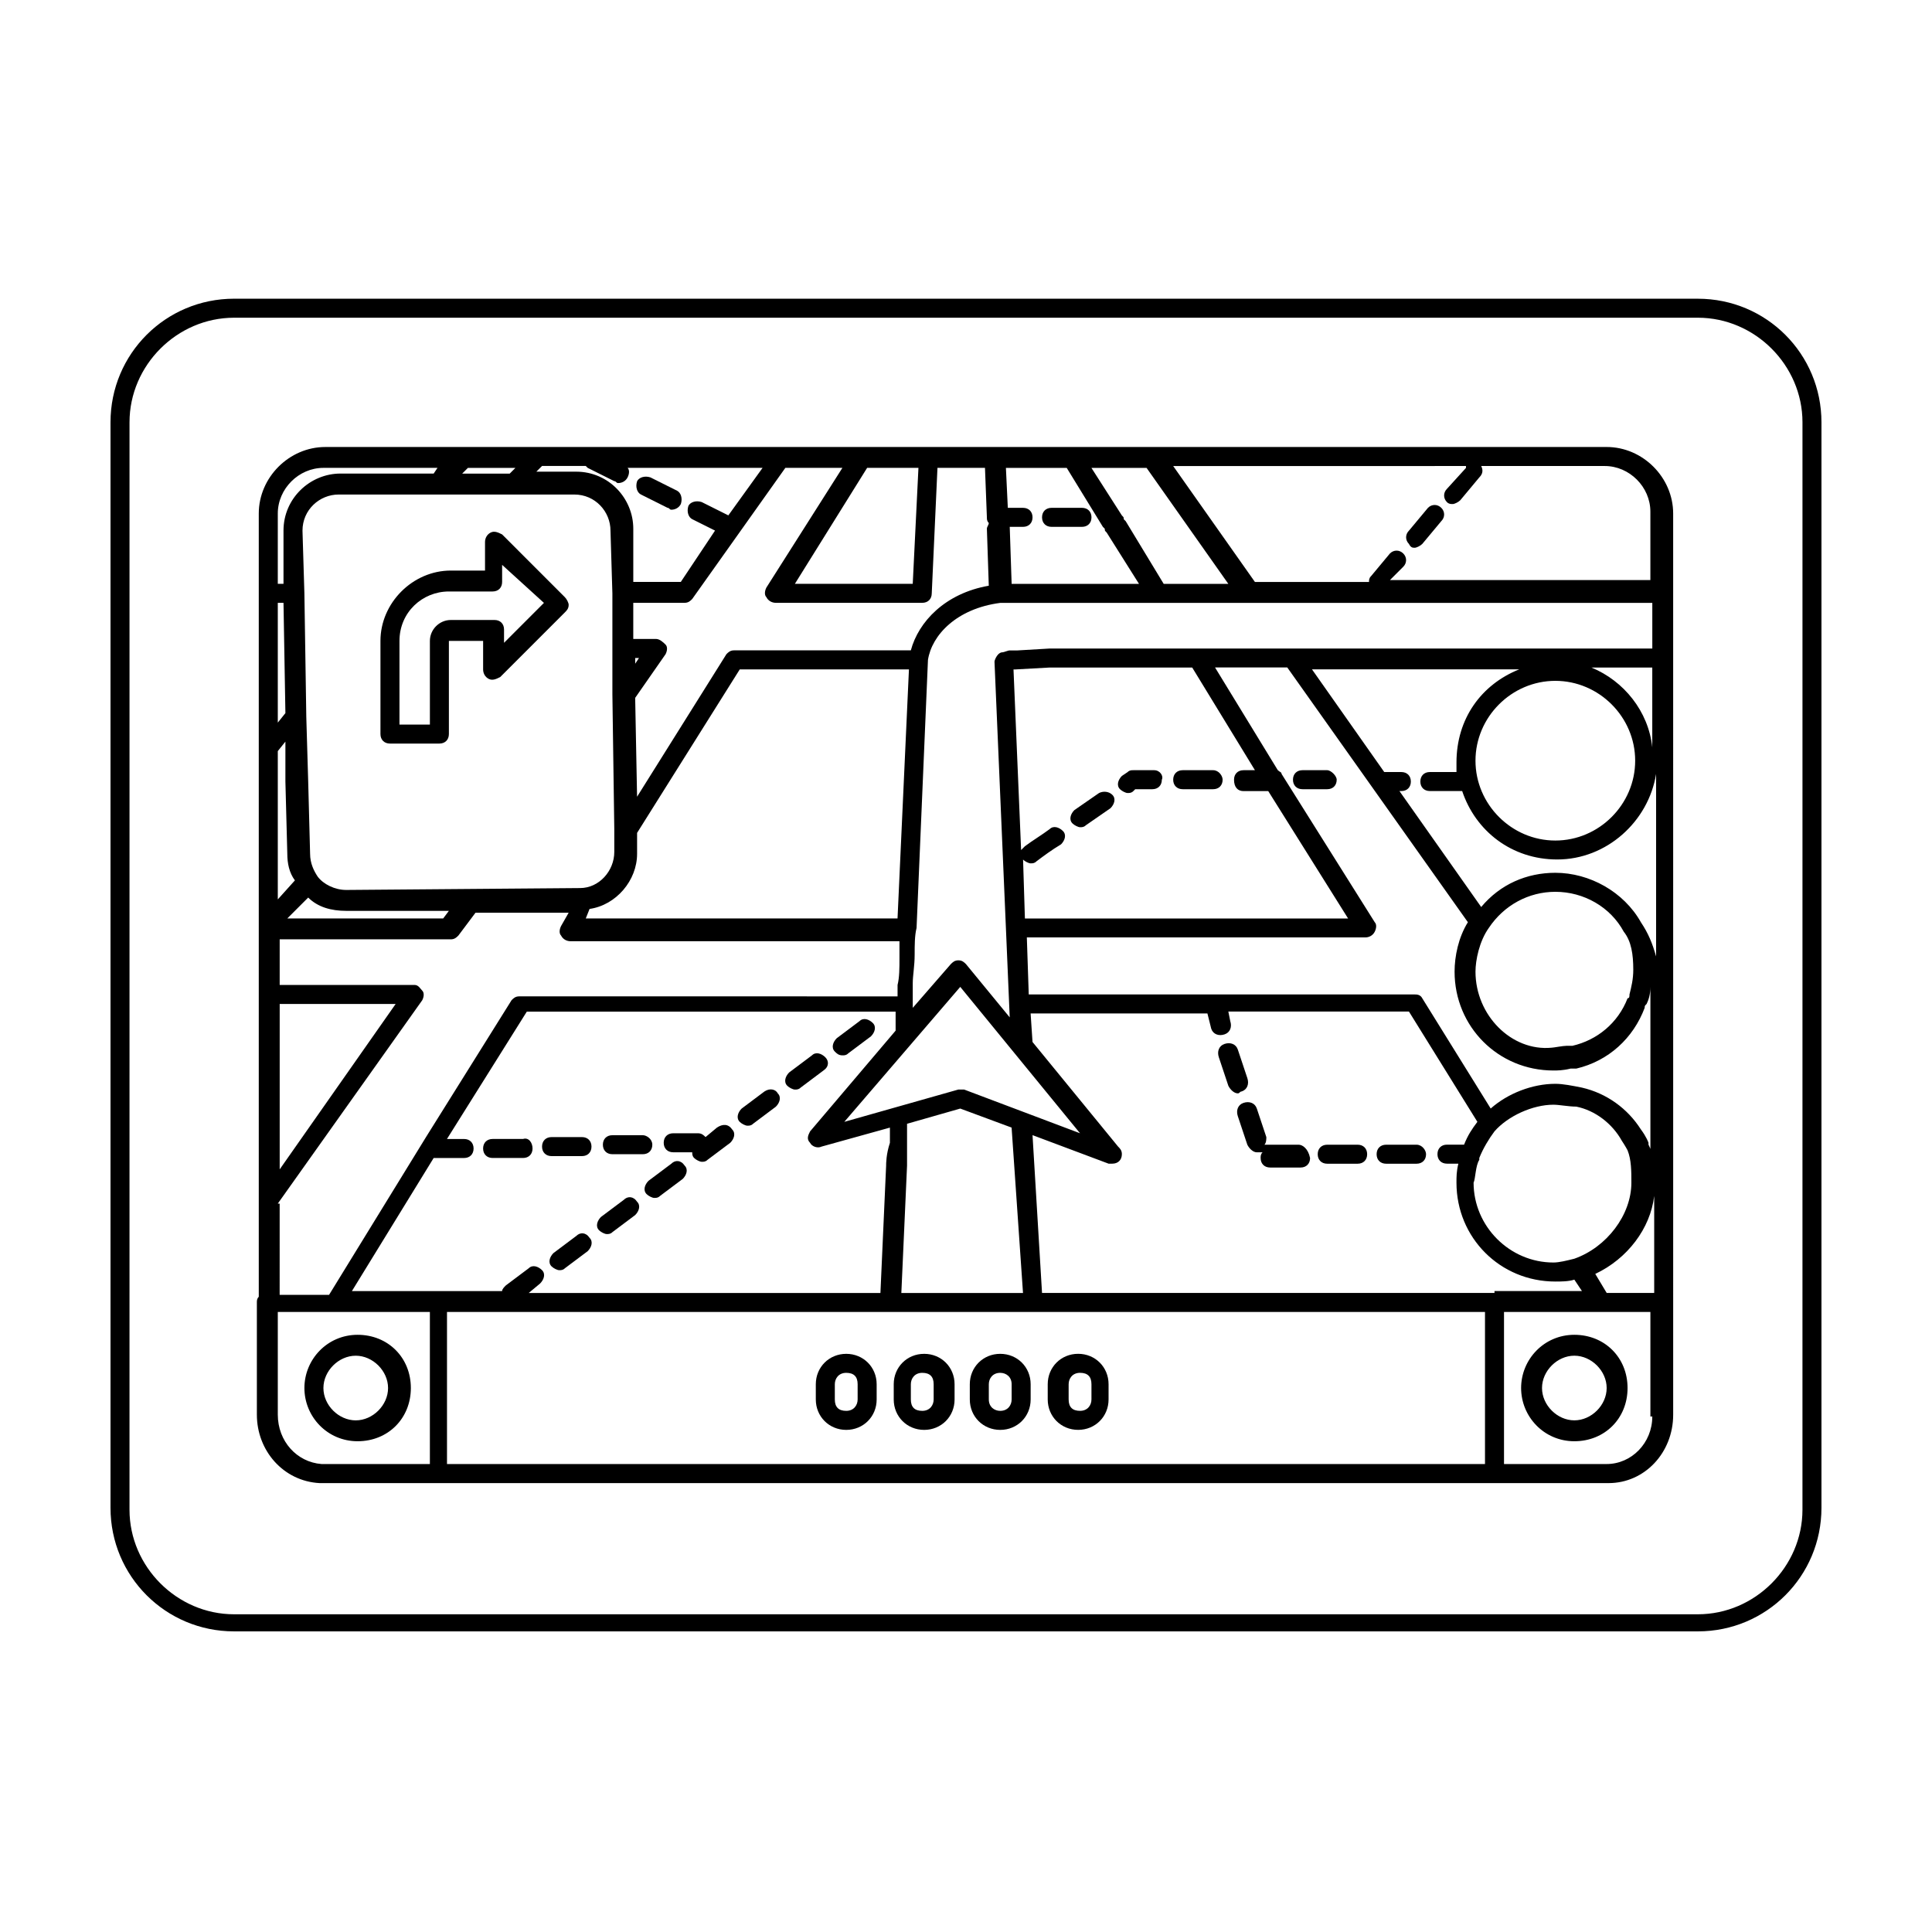 <?xml version="1.0" encoding="UTF-8"?>
<!-- Uploaded to: SVG Repo, www.svgrepo.com, Generator: SVG Repo Mixer Tools -->
<svg fill="#000000" width="800px" height="800px" version="1.1" viewBox="144 144 512 512" xmlns="http://www.w3.org/2000/svg">
 <g>
  <path d="m449.88 348.11h-5.543c-0.504 0-1.008 0-1.512 0.504l-1.508 1.008c-1.008 1.008-1.512 2.519-0.504 3.527 0.504 0.504 1.512 1.008 2.016 1.008 0.504 0 1.008 0 1.512-0.504l0.504-0.504h4.535c1.512 0 2.519-1.008 2.519-2.519 0.5-1.008-0.508-2.519-2.019-2.519z"/>
  <path d="m465.49 348.11h-8.062c-1.512 0-2.519 1.008-2.519 2.519s1.008 2.519 2.519 2.519h8.062c1.512 0 2.519-1.008 2.519-2.519 0-1.008-1.008-2.519-2.519-2.519z"/>
  <path d="m435.27 354.15-6.551 4.535c-1.008 1.008-1.512 2.519-0.504 3.527 0.504 0.504 1.512 1.008 2.016 1.008 0.504 0 1.008 0 1.512-0.504l6.551-4.535c1.008-1.008 1.512-2.519 0.504-3.527-1.008-1.008-2.519-1.008-3.527-0.504z"/>
  <path d="m495.72 348.11h-6.551c-1.512 0-2.519 1.008-2.519 2.519s1.008 2.519 2.519 2.519h6.551c1.512 0 2.519-1.008 2.519-2.519 0-1.008-1.512-2.519-2.519-2.519z"/>
  <path d="m313.85 275.05 7.055 3.527c0.504 0 0.504 0.504 1.008 0.504 1.008 0 2.016-0.504 2.519-1.512 0.504-1.512 0-3.023-1.008-3.527l-7.055-3.527c-1.512-0.504-3.023 0-3.527 1.008-0.504 1.512 0 3.023 1.008 3.527z"/>
  <path d="m367.25 423.68c0.504 0 1.008 0 1.512-0.504l6.047-4.535c1.008-1.008 1.512-2.519 0.504-3.527s-2.519-1.512-3.527-0.504l-6.047 4.535c-1.008 1.008-1.512 2.519-0.504 3.527 0.504 0.504 1.008 1.008 2.016 1.008z"/>
  <path d="m309.31 461.97-6.047 4.535c-1.008 1.008-1.512 2.519-0.504 3.527 0.504 0.504 1.512 1.008 2.016 1.008s1.008 0 1.512-0.504l6.047-4.535c1.008-1.008 1.512-2.519 0.504-3.527-1.008-1.512-2.519-1.512-3.527-0.504z"/>
  <path d="m321.91 452.39-6.047 4.535c-1.008 1.008-1.512 2.519-0.504 3.527 0.504 0.504 1.512 1.008 2.016 1.008s1.008 0 1.512-0.504l6.047-4.535c1.008-1.008 1.512-2.519 0.504-3.527-1.008-1.512-2.519-1.512-3.527-0.504z"/>
  <path d="m334 442.82-3.023 2.516c-0.504-0.504-1.008-1.008-2.016-1.008h-6.551c-1.512 0-2.519 1.008-2.519 2.519 0 1.512 1.008 2.519 2.519 2.519h5.039c0 0.504 0 1.008 0.504 1.512 0.504 0.504 1.512 1.008 2.016 1.008s1.008 0 1.512-0.504l6.047-4.535c1.008-1.008 1.512-2.519 0.504-3.527-1.008-1.508-2.519-1.508-4.031-0.5z"/>
  <path d="m296.72 471.54-6.047 4.535c-1.008 1.008-1.512 2.519-0.504 3.527 0.504 0.504 1.512 1.008 2.016 1.008s1.008 0 1.512-0.504l6.047-4.535c1.008-1.008 1.512-2.519 0.504-3.527-1.008-1.512-2.519-1.512-3.527-0.504z"/>
  <path d="m346.59 433.25-6.047 4.535c-1.008 1.008-1.512 2.519-0.504 3.527 0.504 0.504 1.512 1.008 2.016 1.008s1.008 0 1.512-0.504l6.047-4.535c1.008-1.008 1.512-2.519 0.504-3.527-0.504-1.008-2.016-1.512-3.527-0.504z"/>
  <path d="m362.71 424.18c-1.008-1.008-2.519-1.512-3.527-0.504l-6.047 4.535c-1.008 1.008-1.512 2.519-0.504 3.527 0.504 0.504 1.512 1.008 2.016 1.008s1.008 0 1.512-0.504l6.047-4.535c1.512-1.008 1.512-2.519 0.504-3.527z"/>
  <path d="m298.23 445.34h-8.062c-1.512 0-2.519 1.008-2.519 2.519s1.008 2.519 2.519 2.519h8.062c1.512 0 2.519-1.008 2.519-2.519-0.004-1.512-1.008-2.519-2.519-2.519z"/>
  <path d="m282.61 445.84h-8.062c-1.512 0-2.519 1.008-2.519 2.519s1.008 2.519 2.519 2.519h8.062c1.512 0 2.519-1.008 2.519-2.519s-1.008-3.023-2.519-2.519z"/>
  <path d="m316.87 447.36c0-1.512-1.512-2.519-2.519-2.519h-8.062c-1.512 0-2.519 1.008-2.519 2.519s1.008 2.519 2.519 2.519h8.062c1.512 0 2.519-1.008 2.519-2.519z"/>
  <path d="m519.4 447.36h-8.062c-1.512 0-2.519 1.008-2.519 2.519s1.008 2.519 2.519 2.519h8.062c1.512 0 2.519-1.008 2.519-2.519 0-1.008-1.008-2.519-2.519-2.519z"/>
  <path d="m503.79 447.36h-8.062c-1.512 0-2.519 1.008-2.519 2.519s1.008 2.519 2.519 2.519h8.062c1.512 0 2.519-1.008 2.519-2.519-0.004-1.512-1.012-2.519-2.519-2.519z"/>
  <path d="m488.16 447.36h-8.062-1.008c0.504-0.504 0.504-1.512 0.504-2.016l-2.519-7.559c-0.504-1.512-2.016-2.016-3.527-1.512-1.512 0.504-2.016 2.016-1.512 3.527l2.519 7.559c0.504 1.008 1.512 2.016 2.519 2.016h1.008 0.504c-0.504 0.504-0.504 1.008-0.504 1.512 0 1.512 1.008 2.519 2.519 2.519h8.062c1.512 0 2.519-1.008 2.519-2.519-0.504-2.519-2.016-3.527-3.023-3.527z"/>
  <path d="m473.05 433.25c1.512-0.504 2.016-2.016 1.512-3.527l-2.519-7.559c-0.504-1.512-2.016-2.016-3.527-1.512s-2.016 2.016-1.512 3.527l2.519 7.559c0.504 1.008 1.512 2.016 2.519 2.016 0.504 0 0.504-0.504 1.008-0.504z"/>
  <path d="m422.67 283.62h8.062c1.512 0 2.519-1.008 2.519-2.519 0-1.512-1.008-2.519-2.519-2.519h-8.062c-1.512 0-2.519 1.008-2.519 2.519 0 1.512 1.008 2.519 2.519 2.519z"/>
  <path d="m518.9 289.16c0.504 0 1.512-0.504 2.016-1.008l5.039-6.047c1.008-1.008 1.008-2.519 0-3.527s-2.519-1.008-3.527 0l-5.039 6.047c-1.008 1.008-1.008 2.519 0 3.527 0.504 1.008 1.008 1.008 1.512 1.008z"/>
  <path d="m277.07 285.63c-1.008-0.504-2.016-1.008-3.023-0.504s-1.512 1.512-1.512 2.519v7.559h-9.07c-10.078 0-18.641 8.566-18.641 18.641v24.688c0 1.512 1.008 2.519 2.519 2.519h13.098c1.512 0 2.519-1.008 2.519-2.519v-24.688h9.07v7.559c0 1.008 0.504 2.016 1.512 2.519 1.008 0.504 2.016 0 3.023-0.504l17.129-17.129c0.504-0.504 1.008-1.008 1.008-2.016 0-0.504-0.504-1.512-1.008-2.016zm0.504 28.719v-3.527c0-1.512-1.008-2.519-2.519-2.519h-11.586c-3.023 0-5.543 2.519-5.543 5.543v22.168h-8.062v-22.168c0-7.559 6.047-13.098 13.098-13.098h11.586c1.512 0 2.519-1.008 2.519-2.519v-4.535l11.082 10.078z"/>
  <path d="m569.78 262.46h-339.57c-9.574 0-17.633 8.062-17.633 17.633v207.57c-0.504 0.504-0.504 1.008-0.504 1.512v29.727c0 9.574 7.055 17.633 16.625 18.137h1.512 340.07c9.574 0 17.129-8.062 17.129-18.137v-29.727-1.008l-0.004-169.28v-38.793c0-9.574-8.059-17.637-17.633-17.637zm-37.281 5.543-5.039 5.543c-1.008 1.008-1.008 2.519 0 3.527 0.504 0.504 1.008 0.504 1.512 0.504s1.512-0.504 2.016-1.008l5.039-6.047c1.008-1.008 1.008-2.016 0.504-3.023h32.746c6.551 0 12.09 5.543 12.09 12.09v18.137l-69.02 0.004 3.527-3.527c1.008-1.008 1.008-2.519 0-3.527s-2.519-1.008-3.527 0l-5.039 6.047c-0.504 0.504-0.504 1.008-0.504 1.512h-30.23l-21.664-30.73 77.59-0.004zm-84.641 0 21.664 30.73h-17.129l-10.078-16.625s-0.504-0.504-0.504-0.504c0-0.504 0-0.504-0.504-1.008l-8.062-12.594zm-21.16 0 9.574 15.617 0.504 0.504c0 0.504 0 0.504 0.504 1.008l8.566 13.602h-33.754l-0.504-15.113h3.523c1.512 0 2.519-1.008 2.519-2.519 0-1.512-1.008-2.519-2.519-2.519h-4.031l-0.504-10.578zm23.68 35.77h131.5v12.09h-3.023l-92.199 0.004h-64.488l-8.566 0.504h-0.504-1.512c-0.504 0-1.512 0.504-2.016 0.504s-1.008 0.504-1.008 0.504c-0.504 0.504-1.008 1.512-1.008 2.016l3.023 70.535 1.008 23.68-11.586-14.105c-0.504-0.504-1.008-1.008-2.016-1.008-1.008 0-1.512 0.504-2.016 1.008l-10.078 11.586v-6.551c0-2.016 0.504-4.535 0.504-7.559 0-2.519 0-5.039 0.504-7.055l3.023-71.039c1.008-6.551 7.559-13.602 19.145-15.113zm115.37 17.133h13.098 3.023v21.16c-1.004-9.574-7.555-17.637-16.121-21.16zm11.59 24.684c0 11.586-9.574 21.16-21.16 21.16-11.586 0-21.16-9.574-21.16-21.16 0-11.586 9.574-21.16 21.16-21.16 11.586 0 21.16 9.574 21.16 21.16zm-103.79 8.062h6.551l21.16 33.754h-85.648l-0.504-16.121v0.504c0.504 0.504 1.512 1.008 2.016 1.008s1.008 0 1.512-0.504c2.016-1.512 4.031-3.023 6.551-4.535 1.008-1.008 1.512-2.519 0.504-3.527-1.008-1.008-2.519-1.512-3.527-0.504-2.016 1.512-4.535 3.023-6.551 4.535l-1.008 1.008-2.016-47.863h0.504l9.07-0.504h37.785l16.625 27.207h-3.023c-1.512 0-2.519 1.008-2.519 2.519 0 2.016 1.008 3.023 2.519 3.023zm-58.441 133h-32.242l1.512-33.754v-5.543-5.543l14.105-4.031 13.602 5.039zm-36.273-33.754-1.512 33.754h-93.207l3.023-2.519c1.008-1.008 1.512-2.519 0.504-3.527-1.008-1.008-2.519-1.512-3.527-0.504l-6.047 4.535c-0.504 0.504-1.008 1.008-1.008 1.512h-39.801l21.664-35.266h8.062c1.512 0 2.519-1.008 2.519-2.519s-1.008-2.519-2.519-2.519h-4.535l21.16-33.754h97.738v5.039l-22.672 26.703c-0.504 1.008-1.008 2.016 0 3.023 0.504 1.008 2.016 1.512 3.023 1.008l18.137-5.039v4.031c-1.004 3.019-1.004 5.539-1.004 6.043zm-143.08-73.051c-3.023 0-6.047-1.512-7.559-3.527-1.008-1.512-2.016-3.527-2.016-6.047l-0.504-19.145-0.504-17.129-0.504-32.746-0.504-16.625c0-5.543 4.535-9.574 9.574-9.574h62.473c5.543 0 9.574 4.535 9.574 9.574l0.504 16.625v26.699l0.504 35.77v6.047c0 5.039-4.031 9.574-9.07 9.574zm27.203 5.539-1.512 2.016h-41.312l5.543-5.543c2.519 2.519 6.047 3.527 10.078 3.527zm17.633-117.39-1.508 1.512h-12.594l1.512-1.512zm19.652 116.88c7.055-1.008 12.594-7.559 12.594-14.609v-5.543l27.207-43.328h44.836l-3.023 66h-82.621zm12.09-66.5h1.008l-1.008 1.512zm87.16 114.36h-1.008-0.504l-30.23 8.566 30.73-35.77 31.738 38.793zm-12.094-164.75-1.512 30.73-31.234 0.004 19.145-30.73zm-20.152 0-20.152 31.738c-0.504 1.008-0.504 2.016 0 2.519 0.504 1.008 1.512 1.512 2.519 1.512h38.793c1.512 0 2.519-1.008 2.519-2.519l1.512-33.25h12.594l0.504 13.098c0 0.504 0 1.008 0.504 1.512 0 0.504-0.504 1.008-0.504 1.512l0.504 15.113c-11.586 2.016-18.641 9.574-20.656 17.129h-46.855c-1.008 0-1.512 0.504-2.016 1.008l-23.68 37.785-0.504-26.199 8.062-11.586c0.504-1.008 0.504-2.016 0-2.519-0.504-0.504-1.512-1.512-2.519-1.512h-6.047v-9.574h13.602c1.008 0 1.512-0.504 2.016-1.008l24.688-34.762zm-30.227 12.594-7.055-3.527c-1.512-0.504-3.023 0-3.527 1.008-0.504 1.512 0 3.023 1.008 3.527l6.047 3.023-9.07 13.605h-12.594v-14.105c0-8.062-6.551-15.113-15.113-15.113h-10.578l1.512-1.512 11.586-0.004 0.504 0.504 7.055 3.527c0.504 0 0.504 0.504 1.008 0.504 1.008 0 2.016-0.504 2.519-1.512 0.504-1.008 0.504-2.016 0-2.519h35.77zm-119.4-0.5c0-6.551 5.543-12.09 12.09-12.09h30.23l-1.008 1.508h-24.688c-8.062 0-15.113 6.551-15.113 15.113v14.105h-1.512zm0 37.785v-14.105h1.512l0.504 29.223-2.016 2.519zm0 25.188 2.016-2.519v10.578l0.504 19.145c0 2.519 0.504 5.039 2.016 7.055l-4.535 5.039zm0 67.008h31.234l-30.73 43.832v-43.832zm0 52.902 38.289-53.906c0.504-1.008 0.504-2.016 0-2.519-0.504-0.508-1.008-1.516-2.016-1.516h-35.77v-12.09h45.344c1.008 0 1.512-0.504 2.016-1.008l4.535-6.047h24.688l-2.016 3.527c-0.504 1.008-0.504 2.016 0 2.519 0.504 1.008 1.512 1.512 2.519 1.512h87.16v4.535c0 2.519 0 5.039-0.504 7.055v3.023l-100.27-0.004c-1.008 0-1.512 0.504-2.016 1.008l-22.672 36.273-25.695 41.816h-13.098l0.004-24.18zm39.801 69.02h-27.207-1.008c-6.551-0.504-11.586-6.047-11.586-13.098v-27.207h40.305v40.305zm280.12 0h-275.08v-40.305h275.08zm2.519-45.344h-119.91l-2.519-41.816 20.152 7.559h1.008c1.512 0 2.519-1.008 2.519-2.519 0-1.008-0.504-1.512-1.008-2.016l-22.672-27.711-0.504-7.559h46.855l1.008 4.031c0.504 1.512 2.016 2.016 3.527 1.512 1.512-0.504 2.016-2.016 1.512-3.527l-0.504-2.519h47.863l18.137 29.223c-1.512 2.016-2.519 3.527-3.527 6.047h-4.535c-1.512 0-2.519 1.008-2.519 2.519s1.008 2.519 2.519 2.519h3.023c-0.504 2.016-0.504 3.527-0.504 5.039 0 14.609 11.586 26.199 26.199 26.199 1.512 0 3.527 0 5.039-0.504l2.016 3.023-23.18-0.004zm-4.031-35.266v-0.504c1.008-2.519 2.519-5.039 4.031-7.055 3.527-4.031 10.078-7.055 15.617-7.055 1.512 0 4.031 0.504 6.047 0.504 5.039 1.008 9.574 4.535 12.09 9.07 1.008 1.512 1.512 2.519 1.512 2.519 1.008 2.519 1.008 5.543 1.008 8.566 0 8.566-6.551 17.129-15.113 20.152-2.016 0.504-4.031 1.008-5.543 1.008-11.586 0-21.16-9.574-21.16-21.16 0.504-1.008 0.504-4.535 1.512-6.047zm45.848 68.016c0 7.055-5.543 12.594-12.09 12.594h-27.207v-40.305h38.793v27.711zm0.504-32.75h-12.594l-3.023-5.039c8.566-4.031 14.609-12.09 15.617-20.656zm0-33.25c0-2.016-0.504-4.031-1.512-6.047v-0.504s-0.504-1.512-2.016-3.527c-3.527-5.543-9.07-9.574-15.617-11.082-2.519-0.504-5.039-1.008-7.055-1.008-6.047 0-12.594 2.519-17.129 6.551l-18.137-29.223c-0.504-1.008-1.512-1.008-2.016-1.008h-102.27l-0.504-15.113h89.676c1.008 0 2.016-0.504 2.519-1.512 0.504-1.008 0.504-2.016 0-2.519l-24.688-39.297c0-0.504-0.504-0.504-1.008-1.008l-16.625-27.207h19.145l47.863 67.512c-2.519 4.031-3.527 9.07-3.527 13.098 0 14.609 11.586 26.199 26.199 26.199 1.008 0 2.519 0 4.535-0.504h1.512c8.566-2.016 15.113-8.062 18.137-16.121 0-0.504 0-0.504 0.504-1.008 0.504-1.008 1.008-2.519 1.008-4.535v47.863zm-47.359-51.891c0-3.023 1.008-8.062 3.527-11.586 4.031-6.047 10.578-9.574 17.633-9.574 7.559 0 14.609 4.031 18.137 10.578 2.016 2.519 2.519 6.047 2.519 10.078 0 2.519-0.504 4.535-1.008 6.551 0 0.504 0 1.008-0.504 1.008-2.519 6.551-8.062 11.082-14.609 12.594h-1.512c-1.008 0-3.527 0.504-4.031 0.504-10.578 1.008-20.152-8.566-20.152-20.152zm43.832-13.102c-4.535-8.062-13.602-13.098-22.672-13.098-7.559 0-14.609 3.023-19.648 9.07l-21.664-30.73h0.504c1.512 0 2.519-1.008 2.519-2.519 0-1.512-1.008-2.519-2.519-2.519l-4.535-0.004-19.145-27.207h54.914c-10.078 4.031-16.625 13.098-16.625 24.688v2.519h-7.055c-1.512 0-2.519 1.008-2.519 2.519 0 1.512 1.008 2.519 2.519 2.519h8.062 0.504c3.527 10.578 13.098 18.137 25.191 18.137 13.098 0 24.184-10.078 26.199-22.672v48.367c-1.008-3.527-2.016-6.047-4.031-9.07z"/>
  <path d="m593.96 223.16h-387.93c-18.137 0-32.746 14.609-32.746 32.746v287.68c0 18.137 14.609 32.746 32.746 32.746h387.93c18.137 0 32.746-14.609 32.746-32.746v-287.67c0-18.137-14.609-32.75-32.746-32.75zm27.711 320.93c0 15.113-12.594 27.711-27.711 27.711h-387.93c-15.113 0-27.711-12.594-27.711-27.711l0.004-288.18c0-15.113 12.594-27.711 27.711-27.711h387.93c15.113 0 27.711 12.594 27.711 27.711z"/>
  <path d="m368.26 502.78c-4.535 0-8.062 3.527-8.062 8.062v4.031c0 4.535 3.527 8.062 8.062 8.062 4.535 0 8.062-3.527 8.062-8.062v-4.035c0-4.535-3.527-8.059-8.062-8.059zm3.023 12.09c0 1.512-1.008 3.023-3.023 3.023-2.016 0-3.023-1.008-3.023-3.023v-4.031c0-1.512 1.008-3.023 3.023-3.023 2.016 0 3.023 1.008 3.023 3.023z"/>
  <path d="m388.91 502.78c-4.535 0-8.062 3.527-8.062 8.062v4.031c0 4.535 3.527 8.062 8.062 8.062 4.535 0 8.062-3.527 8.062-8.062v-4.035c0-4.535-3.527-8.059-8.062-8.059zm2.519 12.09c0 1.512-1.008 3.023-3.023 3.023s-3.023-1.008-3.023-3.023v-4.031c0-1.512 1.008-3.023 3.023-3.023s3.023 1.008 3.023 3.023z"/>
  <path d="m409.07 502.78c-4.535 0-8.062 3.527-8.062 8.062v4.031c0 4.535 3.527 8.062 8.062 8.062s8.062-3.527 8.062-8.062v-4.035c0-4.535-3.527-8.059-8.062-8.059zm3.023 12.09c0 1.512-1.008 3.023-3.023 3.023-1.512 0-3.023-1.008-3.023-3.023v-4.031c0-1.512 1.008-3.023 3.023-3.023 1.512 0 3.023 1.008 3.023 3.023z"/>
  <path d="m429.72 522.93c4.535 0 8.062-3.527 8.062-8.062v-4.031c0-4.535-3.527-8.062-8.062-8.062s-8.062 3.527-8.062 8.062v4.031c0.004 4.535 3.527 8.062 8.062 8.062zm-2.519-12.094c0-1.512 1.008-3.023 3.023-3.023 2.016 0 3.023 1.008 3.023 3.023v4.031c0 1.512-1.008 3.023-3.023 3.023-2.016 0-3.023-1.008-3.023-3.023z"/>
  <path d="m224.67 511.84c0 7.559 6.047 14.105 14.105 14.105 8.062 0 14.105-6.047 14.105-14.105 0-8.062-6.047-14.105-14.105-14.105s-14.105 6.547-14.105 14.105zm13.605-8.562c4.535 0 8.566 4.031 8.566 8.566s-4.031 8.566-8.566 8.566-8.566-4.031-8.566-8.566c0-4.539 4.031-8.566 8.566-8.566z"/>
  <path d="m547.11 511.84c0 7.559 6.047 14.105 14.105 14.105 8.062 0 14.105-6.047 14.105-14.105 0-8.062-6.047-14.105-14.105-14.105s-14.105 6.547-14.105 14.105zm22.672 0c0 4.535-4.031 8.566-8.566 8.566s-8.566-4.031-8.566-8.566 4.031-8.566 8.566-8.566c4.535 0.004 8.566 4.031 8.566 8.566z"/>
 </g>
</svg>